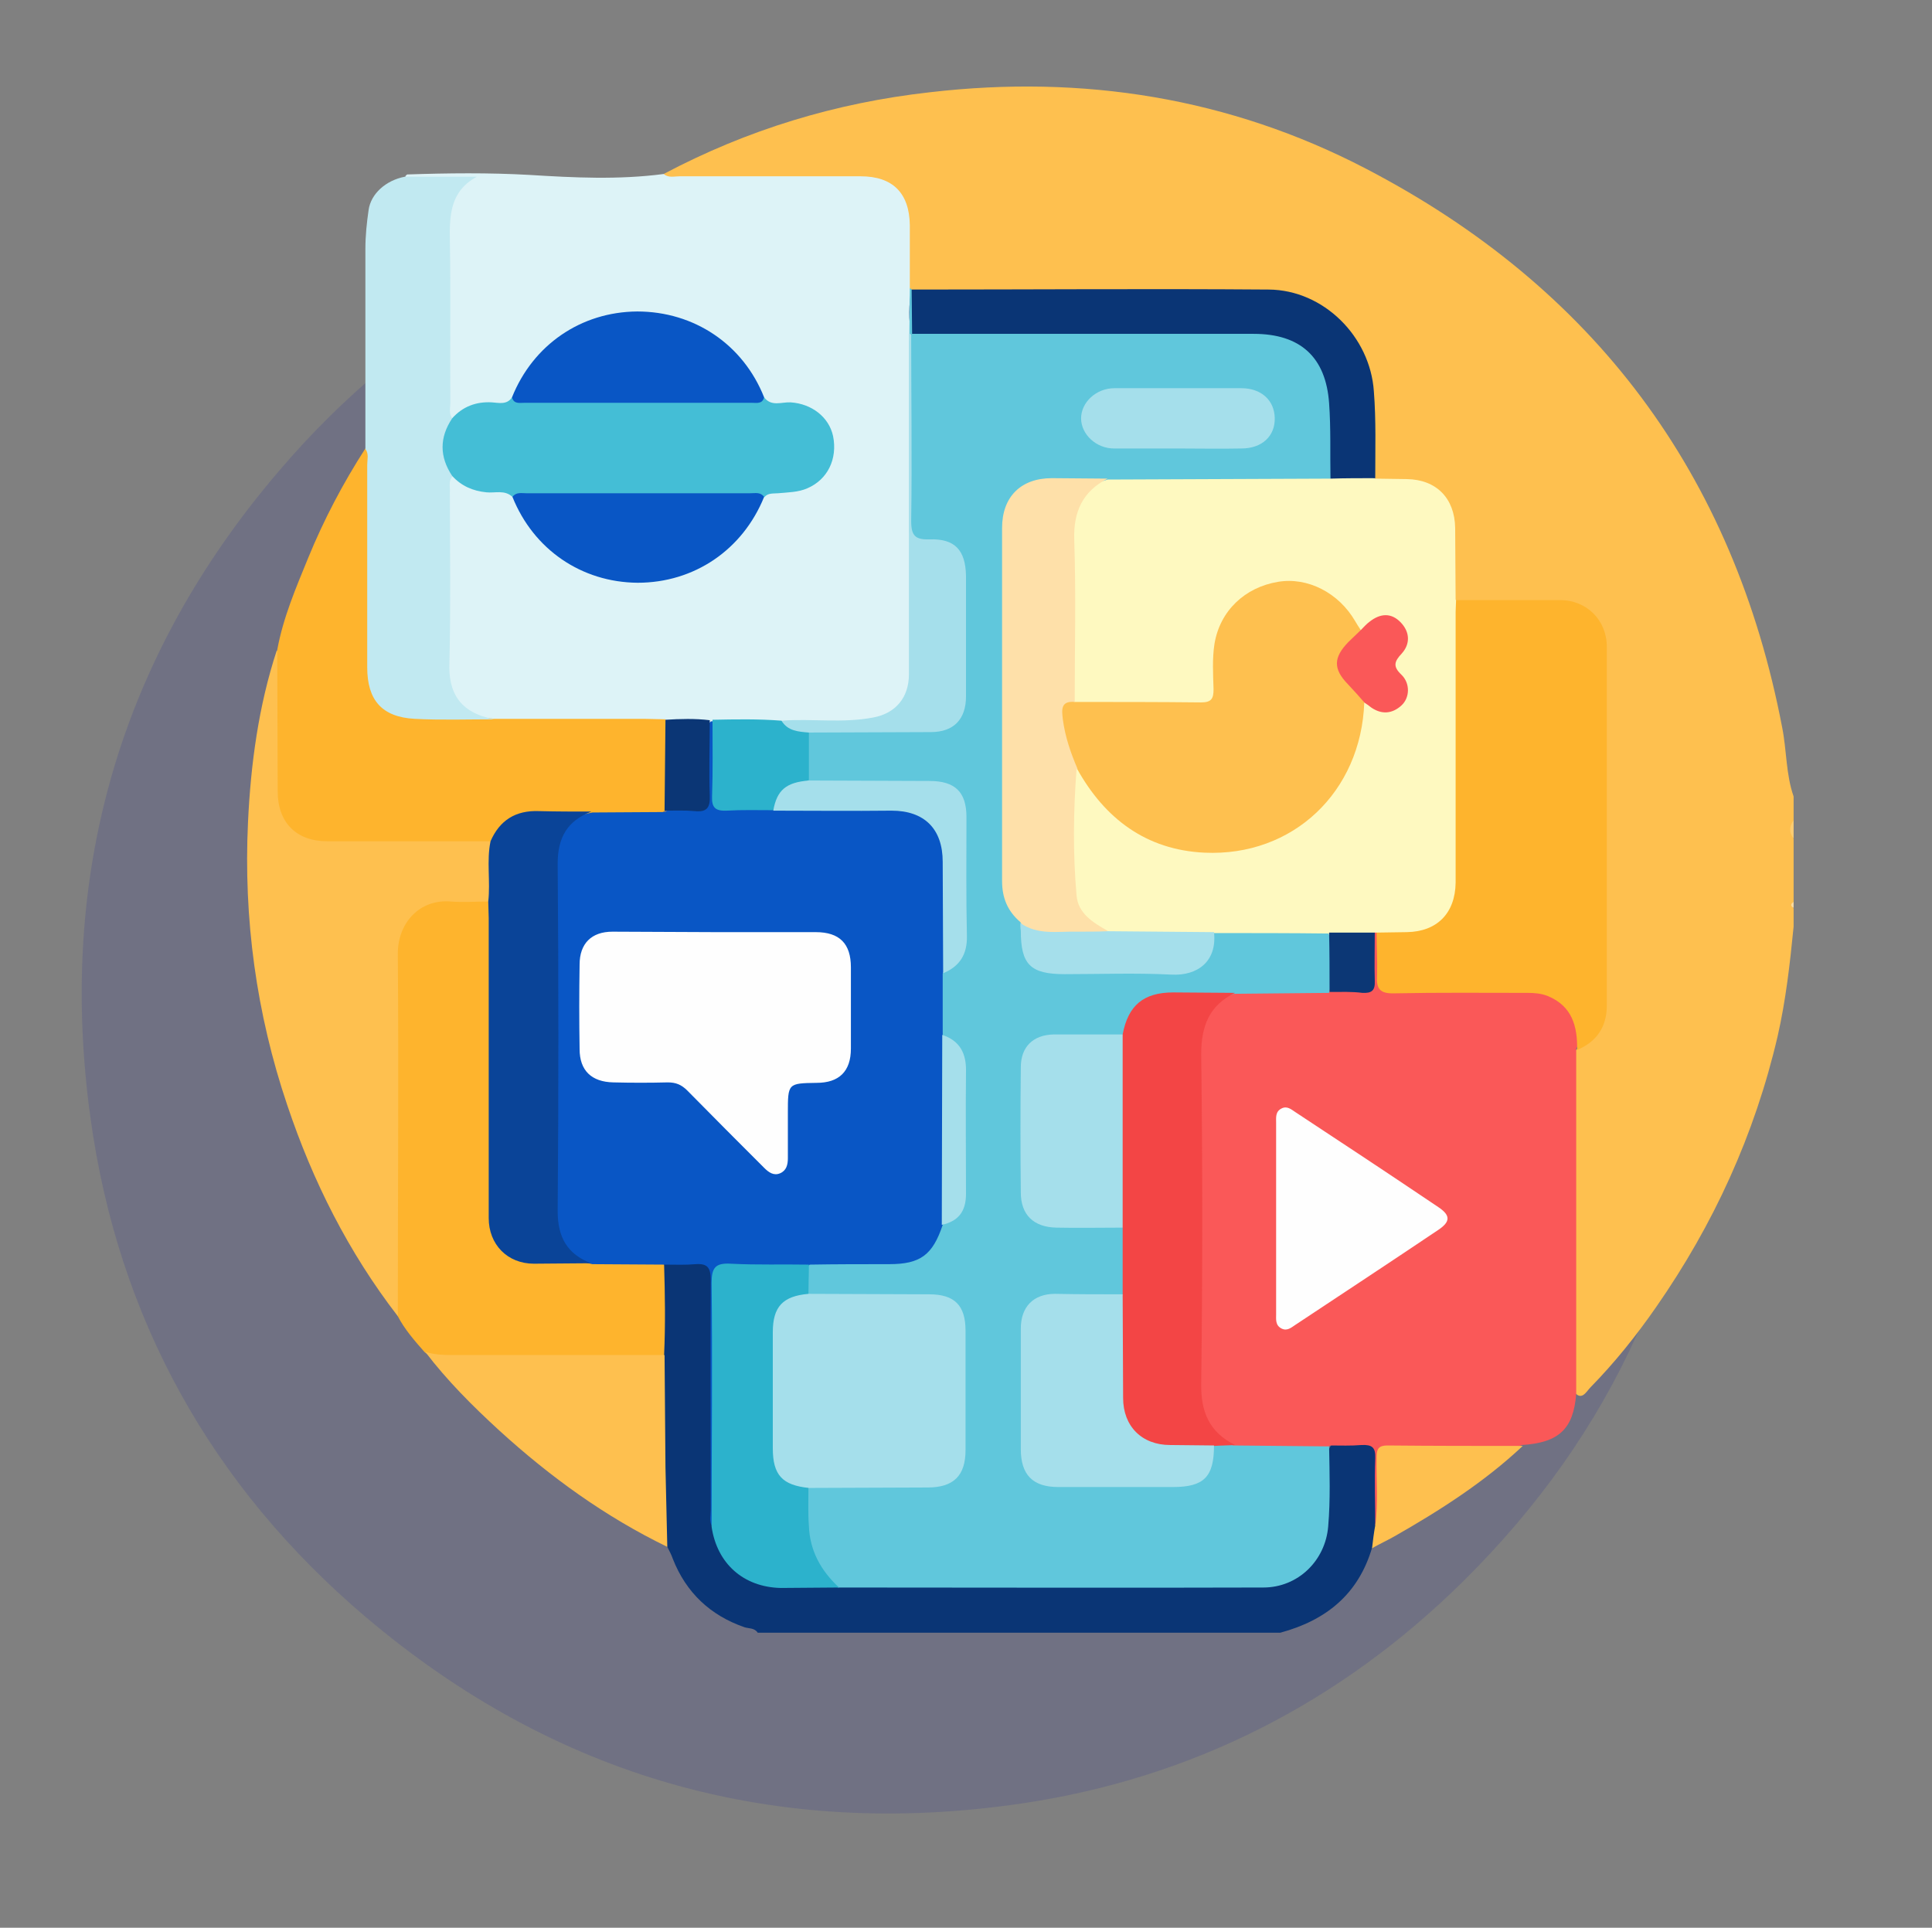 <?xml version="1.0" encoding="utf-8"?>
<!-- Generator: Adobe Illustrator 25.2.1, SVG Export Plug-In . SVG Version: 6.00 Build 0)  -->
<svg version="1.1" id="Layer_1" xmlns="http://www.w3.org/2000/svg" xmlns:xlink="http://www.w3.org/1999/xlink" x="0px" y="0px"
	 viewBox="0 0 423 422.1" style="enable-background:new 0 0 423 422.1;" xml:space="preserve">
<rect x="0" y="0" width="423" height="422.1" fill="#808080" stroke="none"/>
<style type="text/css">
	.st0{opacity:0.2;fill-rule:evenodd;clip-rule:evenodd;fill:#343B93;enable-background:new    ;}
	.st1{fill:#5A69E5;}
	.st2{fill:#7883EA;}
	.st3{fill:#969EEE;}
	.st4{fill:#B4B9F2;}
	.st5{fill:#A6E8F7;}
	.st6{fill:#75DFF5;}
	.st7{fill:#A7EAF9;}
	.st8{fill:#76E1F7;}
	.st9{fill:none;}
	.st10{fill:#3AA9FE;}
	.st11{fill:#FE9E00;}
	.st12{fill:#FE7816;}
	.st13{fill:#FE193D;}
	.st14{fill:#FE4949;}
	.st15{fill:#5A5A5A;}
	.st16{fill:#444444;}
	.st17{fill:#FCBE00;}
	.st18{fill:#73BBFE;}
	.st19{fill:#ECE8E7;}
	.st20{fill:#DED6D4;}
	.st21{fill:#E6E6E6;}
	.st22{fill:#D2D2D7;}
	.st23{fill:#72C0E7;}
	.st24{fill:#010101;}
	.st25{fill:#030404;}
	.st26{fill:#EFBF20;}
	.st27{fill:#FEB59E;}
	.st28{fill:#C4E4FE;}
	.st29{fill:#030304;}
	.st30{fill:#EBBC1F;}
	.st31{fill:#EABC1F;}
	.st32{fill:#EABB1F;}
	.st33{fill:#F8E4AE;}
	.st34{fill:#FB5D3D;}
	.st35{fill:#FECAC1;}
	.st36{fill:#F35858;}
	.st37{fill:#FFFFFF;}
	.st38{fill:#DEEDF3;}
	.st39{fill:#F1D930;}
	.st40{fill:#3EA1E4;}
	.st41{fill:#FEB639;}
	.st42{fill:#FEB3B2;}
	.st43{fill:#FEC9D5;}
	.st44{fill:#FE9D8F;}
	.st45{fill:#FE866B;}
	.st46{fill:#FE9341;}
	.st47{fill:#D29E71;}
	.st48{fill:#357189;}
	.st49{fill:#A4754A;}
	.st50{fill:#B9895A;}
	.st51{fill:#E0EEFE;}
	.st52{fill:#BEDAEF;}
	.st53{fill:#AFCBDC;}
	.st54{fill:#FEC04F;}
	.st55{fill:#0A3575;}
	.st56{fill:#FECD71;}
	.st57{fill:#FEDC9F;}
	.st58{fill:#DDF3F7;}
	.st59{fill:#FEB42D;}
	.st60{fill:#C1E9F1;}
	.st61{fill:#FA5858;}
	.st62{fill:#FEF9C0;}
	.st63{fill:#60C7DC;}
	.st64{fill:#0956C5;}
	.st65{fill:#2CB2CC;}
	.st66{fill:#44BED6;}
	.st67{fill:#A5DFEB;}
	.st68{fill:#0B3675;}
	.st69{fill:#0A4498;}
	.st70{fill:#F34545;}
	.st71{fill:#FEFEFE;}
	.st72{fill:#0C3775;}
	.st73{fill:#FEE0A9;}
</style>
<path class="st0" d="M361.4,153.3c-18.2-46.9-56.1-84-103.6-101.2c-27.9-10.6-57.5-13.6-88.9-8.9c-43.1,6.5-79.4,26.6-107.8,59.9
	c-35,40.9-48.6,88.6-41.3,141.6c6,43.8,26.4,80.6,60.2,109.3c41.6,35.3,89.8,48.8,143.6,40.9c37.4-5.5,69.9-22.1,96.8-48.7
	c32.9-32.5,50.7-72.1,53.3-118.2C375.1,201.8,370.9,176.9,361.4,153.3z"/>
<g>
	<path class="st54" d="M145.3,38.1c18.3-9.7,37.7-15.6,58.3-17.9c33.5-3.9,65.6,1.2,95.4,16.7c50,26,80.6,66.9,91.2,122.4
		c1,5,0.8,10.2,2.5,15.1c0,1.8,0,3.5,0,5.3c-0.5,1.3-0.5,2.6,0,4c0,4.6,0,9.3,0,13.9c-0.4,0.4-0.4,0.9,0,1.3c0,1.3,0,2.6,0,4
		c-0.8,8.1-1.7,16.1-3.5,24c-5,21.5-14,41.2-26.6,59.3c-4.3,6.2-9.1,12.2-14.4,17.6c-0.9,0.9-2,3.3-3.8,0.6
		c-0.5-1.6-0.3-3.3-0.4-4.9c0-21.3,0-42.7,0-64c0-1.8-0.2-3.5,0.5-5.2c6.2-4.3,6.3-10.6,6.2-17.3c-0.2-22.4-0.1-44.7-0.1-67.1
		c0-1.3,0-2.6,0-4c-0.3-5.7-3.7-9.2-9.5-9.3c-5.9-0.2-11.9,0-17.8-0.1c-1.5,0-3.1,0.2-4.5-0.6c-1.3-1.2-1.1-2.8-1.1-4.3
		c-0.1-3.8,0-7.7,0-11.5c-0.1-6.4-3.7-9.8-10.1-10.1c-2.1-0.1-4.4,0.5-6.4-0.9c-0.9-1.4-0.7-3-0.8-4.5c-0.1-4.7-0.1-9.4-0.6-14.2
		c-1.4-13-10.9-22-24-22.1c-23.3-0.1-46.6,0-70,0c-2.1,0-4.2,0.2-6.2-0.3c-0.4-0.1-0.7-0.4-1-0.7c-1.4-3.5-0.8-7.2-0.6-10.7
		c0.5-10.1-3-13-12.7-12.7c-11.8,0.3-23.7,0.1-35.5,0C148.2,39.7,146.1,40.3,145.3,38.1z"/>
	<path class="st55" d="M300.4,338.9c-3,10.2-10.1,15.9-20.1,18.6c-38.1,0-76.3,0-114.4,0c-0.7-1.1-2-0.9-2.9-1.2
		c-7.5-2.6-12.8-7.6-15.7-15c-0.3-0.9-0.8-1.8-1.2-2.6c-1.7-2.9-1.6-6.2-1.7-9.3c-0.2-10.9-0.2-21.8,0-32.6
		c-0.2-5.4-0.1-10.9-0.1-16.3c0-1.3,0-2.6,0.9-3.7c2.8-1.5,5.8-1,8.7-0.6c1.5,0.2,2.1,1.4,2.3,2.8c0.1,2,0.1,4,0.1,5.9
		c0,14.8,0,29.7,0,44.5c0,1.4-0.1,2.9,0.3,4.3c1.9,9.2,6.6,13.1,16.2,13.1c3.9,0,7.7,0.1,11.6-0.1c29.9,0,59.8,0,89.7,0
		c3.6,0,7-0.5,10-2.6c3.3-2.2,5.2-5.2,5.8-9.2c0.7-4.6,0.8-9.2,0.7-13.8c0-1.6-0.2-3.3,0.9-4.7c0.6-0.5,1.4-0.6,2.2-0.7
		c7-0.9,8.1,0.1,8.1,7.1c0,3.7,0,7.4,0,11.2C301.8,335.6,301.9,337.5,300.4,338.9z"/>
	<path class="st56" d="M392.7,183.6c-1-1.3-1-2.6,0-4C392.7,180.9,392.7,182.2,392.7,183.6z"/>
	<path class="st57" d="M392.7,198.8c-0.7-0.4-0.7-0.9,0-1.3C392.7,197.9,392.7,198.3,392.7,198.8z"/>
	<path class="st58" d="M145.3,38.1c1.1,0.9,2.3,0.5,3.5,0.5c13.2,0,26.4,0,39.6,0c7.1,0,10.7,3.7,10.8,10.7c0,4.6,0,9.2,0,13.8
		c1.5,3.2,0.5,6.7,0.8,10c-0.1,24-0.1,48,0.2,72c0.1,10.1-5.7,13.3-13.2,13.6c-5.2,0.2-10.4,0-15.5,0c-5,0.1-10,0.1-15,0
		c-0.4,0-0.8,0-1.2,0c-3.3,0.1-6.6,0.1-9.9,0c-12.2,0-24.3,0.4-36.5-0.2c-1-0.2-1.9-0.4-2.9-0.7c-4.9-1.3-8.2-5.1-8.3-10.2
		c-0.2-13.4-0.1-26.8,0-40.2c0-1.1,0.1-2.2,0.8-3.1c0.2-0.1,0.4-0.3,0.6-0.3c4,2.3,8.4,2.9,12.8,3.8c0.3,0.1,0.6,0.3,0.8,0.6
		c2.6,4.6,5.4,9,9.6,12.4c12.6,10,34.2,7.7,43.3-9.5c0.5-1,0.9-2,1.6-2.9c2.4-1.7,5.3-1.2,7.9-1.9c3.5-0.9,6.2-3.7,6.6-7
		c0.5-4.3-1.1-7.7-4.5-9.5c-1.8-0.9-3.6-0.8-5.5-0.8c-1.8,0-3.6,0-4.7-1.8c-3.7-8.2-9.5-14.5-18.3-17c-14.4-4-27.5,1.2-34.6,14.7
		c-0.4,0.8-0.7,1.6-1.2,2.4c-0.9,1.4-2.2,1.8-3.7,1.7c-3.3-0.2-6.3,0.3-9,2.3c-0.4,0.3-1,0.4-1.6,0.1c-1.2-1.2-1-2.8-1-4.4
		c0-12.6,0-25.3,0-37.9c0-4.4,1.4-7.9,5.2-9.9c-3.6,0.5-7.5,0.2-11.4,0.2c-1,0-2-0.1-2.7-1c0.2-0.1,0.3-0.4,0.5-0.4
		c8.9-0.3,17.8-0.4,26.7,0.1C125.6,38.9,135.4,39.4,145.3,38.1z"/>
	<path class="st54" d="M87.1,288.2c-10.8-14-18.6-29.5-24.2-46.2c-6.8-20.1-9.6-40.9-8.6-62c0.6-12.7,2.3-25.4,6.3-37.6
		c1.4,1.3,1.1,3,1.1,4.6c0,8.4,0,16.7,0,25.1c0,7.7,3.4,11.1,11.1,11.1c10,0,20,0,30,0c1.6,0,3.3-0.2,4.8,0.8
		c0.6,4.6,1.1,9.1-0.5,13.6c-2.3,1.4-4.9,0.8-7.4,0.8c-8.1,0.1-11.5,3.3-11.5,11.4c0,24.2,0,48.4,0,72.7
		C88.2,284.5,88.7,286.5,87.1,288.2z"/>
	<path class="st59" d="M107.5,184.2c-12,0-23.9,0-35.9,0c-6.7,0-10.8-4.1-10.8-10.9c0-10.3-0.1-20.6-0.1-31
		c1.3-7.1,4.1-13.6,6.8-20.2c3.4-8.3,7.6-16.3,12.5-23.9c2.3,0.8,1.6,2.9,1.6,4.5c0.1,14,0,28,0,41.9c0,1.2,0,2.4,0.1,3.6
		c0.3,3.9,2.7,6.8,6.6,7.7c1.6,0.4,3.2,0.7,4.9,0.7c5.1-0.1,10.1,0.2,15.1,0.8c10.9,0,21.9,0,32.8,0c1.5,0,3.1,0.1,4.6,0.1
		c1.5,4,0.6,8.2,0.7,12.2c0.1,2.6,0.6,5.2-0.7,7.7c-1.4,1.2-3.1,1-4.7,1c-3.6,0-7.2,0-10.9,0c-4-0.3-8.1,0-12.1-0.1
		c-3.6-0.1-6.7,1.1-8.8,4.2C108.7,183.4,108.3,184,107.5,184.2z"/>
	<path class="st59" d="M87.1,288.2c0-26.4,0.2-52.8,0-79.2c-0.1-6.9,4.8-12.2,11.6-11.6c2.7,0.2,5.5,0,8.2,0
		c1.6,1.5,1.1,3.5,1.1,5.3c0,19.9,0,39.8,0,59.7c0,1.3,0,2.6,0,4c0.3,6,3.4,9.2,9.3,9.3c4.1,0.1,8.1,0.2,12.2,0.1
		c4-0.1,7.9,0,11.9,0c1.4,0,2.9-0.1,4,1.1c0.2,6.6,0.3,13.2,0,19.8c-1.3,1.1-2.8,1.1-4.4,1.1c-14.2,0-28.3,0-42.5,0
		c-2.1,0-3.9-0.5-5.5-1.7C90.8,293.6,88.6,291.1,87.1,288.2z"/>
	<path class="st60" d="M108.3,157.5c-5.8,0-11.7,0.2-17.5-0.1c-7.2-0.4-10.4-4.1-10.4-11.3c0-14.8,0-29.5,0-44.3
		c0-1.2,0.4-2.4-0.4-3.5c0-14.6,0-29.2,0-43.8c0-2.9,0.3-5.7,0.7-8.5c0.5-3.6,3.8-6.5,7.9-7.3c5.3,0,10.5,0,15.8,0
		c-5.9,3.2-6,8.5-5.9,14.2c0.2,11.8,0,23.5,0.1,35.3c0,1.2-0.4,2.4,0.5,3.5c0.4,2.1-1,3.9-1.1,6c-0.1,2.4,1.4,4.3,1.1,6.6
		c-1,1-0.5,2.3-0.6,3.5c0,12.4,0.2,24.8-0.1,37.2C98.1,151.6,100.6,156.1,108.3,157.5z"/>
	<path class="st54" d="M93.1,296c1.9,0.6,3.9,0.7,5.9,0.7c15.5,0,31,0,46.5,0c0.1,8.2,0.1,16.4,0.2,24.6c0.1,5.8,0.3,11.6,0.4,17.4
		c-13.6-6.6-25.6-15.3-36.7-25.4C103.5,307.9,97.9,302.3,93.1,296z"/>
	<path class="st61" d="M301.1,334c0-4.9-0.2-9.8,0-14.7c0.1-2.4-0.7-3-3-2.9c-2.3,0.2-4.6,0.1-6.9,0.1c-0.6,0.6-1.3,0.8-2.1,0.8
		c-6.2,0-12.5,0.5-18.7-0.3c-5.9-2.2-8.5-6.4-8.4-12.7c0.1-25,0.1-50,0-75c0-6.3,2.5-10.5,8.4-12.8c6.7-0.8,13.4-0.3,20.1-0.3
		c2.1-0.1,4.1-0.1,6.2,0c2.2,0.1,3-1,3.1-3.1c0.1-3-0.7-6.1,0.7-9c0.3-0.3,0.7-0.3,1.1-0.1c1.1,1.6,0.8,3.4,0.8,5.1
		c0.1,7.5-0.8,7,7.2,7c8.3,0,16.5-0.1,24.8,0c5.1,0.1,8.9,2.3,10.8,7.2c0.9,2.1,1.1,4.2-0.1,6.3c0,25.2,0,50.4,0,75.6
		c-0.6,7.7-3.8,10.7-11.9,11.2c-1.6,0.7-3.4,0.9-5.2,0.9c-7.1,0-14.1,0-21.2,0c-4.3,0-4.5,0.3-4.6,4.4c0,2.9,0.1,5.7-0.1,8.6
		C302.4,331.8,302.6,333.3,301.1,334z"/>
	<path class="st62" d="M301.4,204.2l-0.2,0l-0.2,0c-3.3,1.6-6.8,0.7-10.2,0.8c-8.3,0.1-16.7,0.1-25,0c-7.6,0-15.3,0.4-22.9-0.3
		c-6.1-2.1-8.7-6.5-8.6-12.8c0.1-6.5,0-12.9,0-19.4c0-1.4-0.1-2.9,0.8-4.1c2.3-0.6,2.6,1.5,3.5,2.7c5.3,7.7,12.4,12.6,21.6,14.3
		c16.3,3,33-7.9,36.7-24.1c0.6-2.5,0.6-5,1.5-7.4c1.2-0.9,2,0.3,3,0.6c1.8,0.5,3.6,0.6,4.8-1c1.3-1.5,1.3-3.4,0-4.9
		c-1.9-2.2-2-4,0-6.3c1.4-1.6,1.2-3.7-0.3-5.4c-1.6-1.8-3.5-1.4-5.4-0.3c-1,0.6-1.8,1.7-3.2,1.4c-1.1-0.7-1.6-1.8-2.3-2.8
		c-3.9-5.6-10.6-8.1-16.7-6.3c-7.1,2-11.3,7.3-11.7,14.6c-0.1,2.5,0,5.1-0.1,7.6c0,2.4-1.2,3.6-3.6,3.6c-8.3,0.1-16.7,0.1-25,0
		c-1.1,0-2.2-0.1-3-1c-0.7-1.2-0.6-2.5-0.6-3.9c0-11,0-21.9,0-32.9c0-6.2,2.7-10.5,8.5-12.7c0.9-0.3,1.7-0.3,2.6-0.3
		c15.3,0,30.5-0.1,45.8,0.1c3.3,0.2,6.7-0.8,9.9,0.8c2.3,0,4.6,0.1,6.9,0.1c6.5,0.1,10.5,4.2,10.6,10.7c0,5.2,0.1,10.5,0.1,15.7
		c1.1,1.3,0.9,2.9,0.9,4.4c0,18.9-0.1,37.9,0.1,56.8C319.8,201.9,312.2,207.6,301.4,204.2z"/>
	<path class="st59" d="M301.4,204.2c2.2,0,4.4-0.1,6.6-0.1c6.6-0.1,10.6-4.1,10.7-10.8c0-19.8,0-39.5,0-59.3c0-0.9,0.1-1.8,0.1-2.6
		c7.6,0,15.2,0,22.8,0c5.8,0,10.2,4.4,10.2,10.2c0,26.2,0,52.4,0,78.6c0,4.6-2.2,7.9-6.5,9.7c0.1-5.2-1.1-9.6-6.4-11.8
		c-1.5-0.6-3-0.7-4.5-0.7c-9.7,0-19.4-0.1-29.1,0.1c-3.2,0.1-4-1-3.8-3.9C301.6,210.4,301.4,207.3,301.4,204.2z"/>
	<path class="st55" d="M301.1,104.7c-3.3,0-6.5,0-9.8,0.1c-1.1-1.3-0.9-2.9-0.9-4.4c0-4.6,0-9.2-0.6-13.8
		c-0.9-6.9-5.9-11.8-12.9-12.3c-1.4-0.1-2.9-0.1-4.3-0.1c-22.6,0-45.1,0-67.7,0c-1.8,0-3.8,0.4-5.4-0.9c-0.6-3.3-0.5-6.6,0-9.9
		c26.1,0,52.2-0.2,78.3,0c12,0.1,22.2,10.3,23,22.3C301.3,92,301.1,98.4,301.1,104.7z"/>
	<path class="st63" d="M199.6,63.3c0,3.3,0.1,6.5,0.1,9.8c-0.1,0.1-0.2,0.2-0.3,0.3c-0.1-0.1-0.2-0.2-0.3-0.3c0-3.3,0.1-6.6,0.1-9.9
		C199.3,63.1,199.4,63.2,199.6,63.3z"/>
	<path class="st54" d="M301.1,334c0.7-5,0.2-10,0.3-15c0-1.8,0.5-2.5,2.4-2.5c9.9,0.1,19.7,0.1,29.6,0.1
		c-8.4,7.9-18.1,14.1-28.1,19.8c-1.6,0.9-3.3,1.7-4.9,2.6C300.6,337.3,300.8,335.6,301.1,334z"/>
	<path class="st63" d="M199.6,73.1c25,0,49.9,0,74.9,0c10.2,0,15.8,5.1,16.5,15.2c0.4,5.5,0.2,11,0.3,16.5
		c-16.3,0.1-32.6,0.1-48.8,0.2c-3.6,1.3-7.4,0.9-11.1,0.9c-7.5,0.1-10.9,3.5-11,10.9c0,25.1,0,50.3-0.1,75.4c0,3.7,1.4,6.6,3.3,9.5
		c0.6,1.3,0.5,2.8,0.7,4.2c0.3,3.8,2.4,6.2,6.2,6.4c9.4,0.3,18.9,0.3,28.3,0c2.9-0.1,4.8-2,5.6-4.7c0.3-1.1,0.3-2.4,1.2-3.3
		c8.4,0,16.9,0,25.3,0.1c1.3,4.3,1.2,8.6,0.1,13c-6.9,0.1-13.9,0.1-20.8,0.2c-3.6,1.2-7.4,1-11,0.8c-6.1-0.3-10.8,1.2-12.7,7.7
		c-0.1,0.4-0.5,0.7-0.8,1c-3.6,1.2-7.4,0.4-11.1,0.6c-1.5,0.1-3.1-0.1-4.6,0.1c-3.3,0.4-5.4,2.2-5.5,5.5c-0.3,9.6-0.4,19.1,0,28.7
		c0.1,3.6,2.5,5.6,6.3,5.9c3.6,0.3,7.3,0,10.9,0.1c1.5,0,3.1-0.2,4.4,1c1.2,4.8,1.1,9.5,0.1,14.3c-1.2,1.3-2.8,1.1-4.3,1.2
		c-3.5,0.1-7-0.1-10.6,0.1c-4.6,0.2-7,2.5-7,7c-0.1,8.7-0.1,17.4,0,26.1c0.1,4.7,2.3,7.1,7.1,7.2c8.8,0.2,17.6,0.1,26.4,0
		c3.8-0.1,5.9-1.9,6.7-5.6c0.2-1,0.3-2,0.9-2.8c1.6-1.1,3.2-0.3,4.7,0c7,0.1,13.9,0.1,20.9,0.2c0.1,5.8,0.3,11.7-0.2,17.5
		c-0.6,7.5-6.6,13.4-14.2,13.4c-31,0.1-62.1,0-93.1,0c-4.2-1.6-5.7-5.3-6.7-9.1c-1.1-4.3-1.8-8.7,0.3-13c1.4-0.7,3-0.6,4.5-0.6
		c6.9,0,13.9,0,20.8,0c5.6-0.1,7.8-2.3,7.8-7.8c0.1-8.2,0.1-16.5,0-24.7c0-5.6-2-7.6-7.6-7.7c-7-0.1-14.1,0-21.1,0
		c-1.6,0-3.3,0.2-4.8-0.8c-1.3-2.1-1.1-4.4-0.3-6.6c1.2-1.4,2.8-1.1,4.3-1.1c4.2-0.1,8.3-0.2,12.5,0c5.3,0.2,9.5-1.4,11.6-6.6
		c0.2-0.5,0.6-0.9,1-1.3c3.5-1.9,4.7-4.8,4.6-8.7c-0.2-6.5-0.3-13,0-19.5c0.2-5.3-0.1-10.1-4.9-13.4c-0.7-4.3-0.8-8.6,0-12.9
		c0.4-0.9,1.2-1.5,2-2.2c1.9-1.6,2.8-3.6,2.8-6.1c0-8.7,0.1-17.4,0-26.1c-0.1-4.9-2.1-7-7.1-7.1c-7.3-0.1-14.5,0-21.8-0.1
		c-1.6,0-3.3,0.2-4.7-1c-1.2-3.5-1.2-7.1,0-10.6c1.4-1.2,3.1-1,4.7-1c6.9,0,13.9,0,20.8,0c5.8-0.1,8-2.2,8.1-8
		c0.1-8.1,0-16.3,0-24.4c0-5.6-1.7-7.3-7.1-7.8c-4-0.4-4.1-0.4-4.1-4.3c0-12.9,0-25.8,0-38.6c0-1-0.1-2,0.2-3L199.6,73.1z"/>
	<path class="st64" d="M206.4,213.2c0,4.5,0,8.9,0,13.4c0.9,1.5,1,3.1,1,4.8c0,10.7,0,21.4,0,32.1c0,1.6,0.2,3.3-1,4.7
		c-2.2,6.6-4.9,8.6-11.7,8.6c-5.8,0-11.6,0-17.4,0.1c-1.3,1.1-2.9,1-4.4,1c-3.7,0-7.5,0-11.2,0c-4.2,0-4.5,0.3-4.5,4.5
		c0,12.4,0,24.8,0,37.2c0,3.6,0,7.2,0,10.9c0,1.4,0.1,2.9-1.2,3.9c-0.8-1.2-0.4-2.6-0.4-3.8c0-16.8-0.1-33.6,0-50.4
		c0-2.5-0.6-3.6-3.3-3.4c-2.2,0.2-4.4,0.1-6.6,0.1c-5.3,0-10.7-0.1-16-0.1c-5.5-1.1-8.2-4-8.2-9.7c-0.1-26.5-0.1-53,0-79.5
		c0-5.7,2.7-8.7,8.2-9.7c5.3,0,10.7-0.1,16-0.1c1.2-1.1,2.6-0.9,4.1-1c4.7-0.2,4.7-0.1,4.7-4.9c0-3.3,0-6.6,0-9.9
		c0-1.4-0.1-2.9,1.1-4c0.2-0.1,0.4-0.1,0.5,0c1.1,1.3,1,2.8,1,4.4c0,3.8,0,7.7,0,11.5c0,2.1,0.9,3,3,3c3.1,0,6.1-0.1,9.2,0.1
		c8.8-0.1,17.6-0.1,26.4,0c7,0.1,11.5,4.6,11.6,11.7c0.1,7,0,14.1,0,21.1C207.2,210.7,207,212,206.4,213.2z"/>
	<path class="st65" d="M155.8,334.3c0-17.8,0.2-35.6,0-53.4c0-3.3,0.8-4.4,4.2-4.2c5.7,0.3,11.4,0.1,17.1,0.2c0,2.2-0.1,4.3-0.1,6.5
		c-6.5,2.1-7.3,7-7,13c0.4,6.4,0.2,12.9,0,19.4c-0.1,4.6,1.2,8,6,9.3c0.4,0.1,0.7,0.4,1,0.8c0,2.7-0.1,5.5,0.1,8.2
		c0.2,5.4,2.6,9.8,6.6,13.5c-4.3,0-8.6,0.1-12.8,0.1C162.8,347.5,157,342.4,155.8,334.3z"/>
	<path class="st66" d="M99,104.2c-2.8-4.2-2.8-8.4,0-12.6c2.3-2.6,5.3-3.7,8.7-3.5c1.5,0.1,3.3,0.6,4.4-1.1
		c18.4,0.5,36.8,0.5,55.2,0c1.6,2.1,3.8,1,5.8,1.1c4.6,0.3,8.4,3.2,9.3,7.4c1,5-1.2,9.5-5.6,11.4c-2,0.9-4.3,0.9-6.4,1.1
		c-1.1,0.1-2.2-0.1-3,0.8c-1.3,0.4-2.6,0.4-3.9,0.4c-15.8,0-31.6,0-47.4,0c-1.3,0-2.6,0-3.9-0.4c-1.7-1.6-3.8-0.8-5.7-1
		C103.5,107.5,101,106.4,99,104.2z"/>
	<path class="st64" d="M167.3,87c-0.4,1.5-1.6,1.2-2.7,1.2c-16.6,0-33.2,0-49.8,0c-1.1,0-2.3,0.3-2.7-1.2
		c4.6-11.5,15.1-18.7,27.4-18.8C152,68.2,162.7,75.4,167.3,87z"/>
	<path class="st64" d="M112.2,108.8c0.8-1.1,2-0.8,3-0.8c16.4,0,32.7,0,49.1,0c1.1,0,2.2-0.3,3,0.8c-4.7,11.6-15.3,18.8-27.7,18.8
		C127.3,127.5,116.8,120.3,112.2,108.8z"/>
	<path class="st67" d="M199.5,73.2c0,13.6,0.2,27.3,0,40.9c0,3.2,0.9,4.1,4,4c5.6-0.2,7.9,2.4,8,8c0,8.8,0,17.6,0,26.4
		c0,5-2.7,7.8-7.7,7.8c-8.9,0-17.8,0.1-26.7,0.1c-3.3,1-4.8,0.3-6-2.6c6.7-0.5,13.4,0.6,20.1-0.7c4.9-0.9,7.8-4.4,7.8-9.4
		c0-24.9,0-49.7,0-74.6C199.2,73.1,199.3,73.2,199.5,73.2z"/>
	<path class="st65" d="M171.1,157.8c1.4,2.3,3.7,2.4,6,2.6c0,3.5,0,7,0,10.4c-3.4,1.3-6.3,3.1-7.8,6.6c-3.4,0-6.8-0.1-10.2,0.1
		c-2.4,0.1-3.3-0.6-3.2-3.1c0.2-5.6,0.1-11.2,0.1-16.8C161,157.5,166,157.4,171.1,157.8z"/>
	<path class="st68" d="M155.4,157.7c0,5.5-0.2,11,0,16.5c0.1,2.5-0.5,3.7-3.3,3.4c-2.2-0.2-4.4-0.1-6.6-0.1
		c0.1-6.6,0.1-13.2,0.2-19.9C148.9,157.4,152.2,157.3,155.4,157.7z"/>
	<path class="st69" d="M129.5,177.7c-5.3,2-7.4,5.7-7.4,11.4c0.2,25.4,0.2,50.8,0,76.1c0,5.7,2.1,9.4,7.3,11.4
		c-4.2,0-8.4,0.1-12.5,0.1c-5.8,0-9.9-4.2-9.9-10c0-21.9,0-43.8,0-65.7c0-1.2-0.1-2.4-0.1-3.6c0.5-4.4-0.4-8.9,0.5-13.2
		c2-4.6,5.5-6.8,10.6-6.6C121.8,177.7,125.7,177.7,129.5,177.7z"/>
	<path class="st70" d="M245.8,283.4c0-4.9,0-9.7,0-14.6c-1.1-1.3-0.9-2.9-1-4.4c0-11.2,0-22.3,0-33.5c0-1.5-0.1-3.1,1-4.4
		c1.2-6.4,4.6-9.2,11.1-9.2c4.5,0,9,0.1,13.5,0.1c-5.6,2.7-7.4,7.2-7.4,13.4c0.3,24.1,0.3,48.2,0,72.2c-0.1,6.2,1.8,10.6,7.4,13.4
		c-1.5,0.1-3.1,0.1-4.6,0.2c-5.2,1.5-10.4,1.6-15.3-0.6c-3.2-1.4-5-4.4-5.3-7.8c-0.5-7.5-0.3-15.1-0.1-22.7
		C245,284.7,245.3,284,245.8,283.4z"/>
	<path class="st71" d="M279.4,266.7c0-6.9,0-13.9,0-20.8c0-1.2-0.2-2.5,1.2-3.2c1.2-0.6,2.1,0.2,3,0.8c10.5,6.9,20.9,13.8,31.3,20.8
		c2.7,1.8,2.7,3.2,0,5c-10.4,7-20.9,13.9-31.3,20.8c-0.9,0.6-1.8,1.4-3,0.8c-1.4-0.7-1.2-2-1.2-3.2
		C279.4,280.8,279.4,273.7,279.4,266.7z"/>
	<path class="st72" d="M291.1,217.2c0-4.3,0-8.7-0.1-13c3.3,0,6.6,0,10,0c0,3.5-0.1,7.1,0,10.6c0.1,2.1-0.7,2.7-2.7,2.6
		C296,217.1,293.6,217.2,291.1,217.2z"/>
	<path class="st54" d="M235.3,153.7c9.2,0,18.5,0,27.7,0.1c2.3,0,2.7-0.9,2.7-2.9c-0.1-3.3-0.3-6.7,0.2-9.9
		c1.2-7.3,6.7-12.4,13.9-13.6c6.5-1.1,13.3,2.4,16.9,8.6c0.4,0.7,0.8,1.3,1.2,1.9c0.2,1.7-1.3,2.1-2.1,3c-3,3.2-2.9,5.3,0,8.5
		c1.2,1.3,3.2,2.1,2.9,4.4c-0.7,19.6-15.6,33.8-35,32.9c-12.7-0.6-21.8-7.4-27.9-18.4c-3.5-3.6-3.9-8.2-4-12.8
		C231.9,153.4,233.3,152.6,235.3,153.7z"/>
	<path class="st73" d="M235.3,153.7c-3.2-0.3-2.8,1.9-2.6,3.8c0.5,3.8,1.7,7.3,3.2,10.8c-0.1,0.1-0.2,0.2-0.2,0.2
		c-0.7,9.2-0.8,18.4,0,27.5c0.3,4,3.6,6,6.8,7.8c-0.9,1.1-2.1,1-3.3,1c-3.3,0.1-6.6,0.1-9.9,0c-2.4-0.1-4.6-0.6-5.9-2.9
		c-2.8-2.4-4-5.3-4-9c0-25.8,0-51.6,0-77.3c0-6.8,4.1-10.9,10.9-10.9c4.1,0,8.1,0.1,12.2,0.1c-5.5,2.8-7.5,7.3-7.3,13.4
		C235.6,130.2,235.3,141.9,235.3,153.7z"/>
	<path class="st67" d="M223.4,202.1c3.8,2.7,8.1,1.8,12.3,1.9c2.3,0,4.6,0,6.9-0.1c7.7,0.1,15.5,0.1,23.2,0.2
		c0.7,6.4-3.6,9.6-9.3,9.3c-7.8-0.4-15.6-0.1-23.4-0.1c-7.5,0-9.6-2.1-9.6-9.5C223.4,203.2,223.4,202.7,223.4,202.1z"/>
	<path class="st61" d="M298.8,153.9c-1.2-1.4-2.4-2.7-3.7-4.1c-3.2-3.3-3.2-5.8,0.1-9.2c0.9-0.9,1.9-1.8,2.8-2.7
		c0.6-0.6,1.2-1.3,1.9-1.8c2.3-1.8,4.7-2,6.8,0.2c2,2.1,2.1,4.7,0.2,6.8c-1.6,1.7-2,2.8-0.1,4.6c2,1.9,1.9,5.1,0,6.8
		c-2,1.8-4.3,2-6.6,0.4C299.7,154.5,299.3,154.2,298.8,153.9z"/>
	<path class="st67" d="M177.1,325.8c-5.8-0.6-7.9-2.8-7.9-8.7c0-8.5,0-16.9,0-25.4c0-5.6,2.2-7.9,7.8-8.4c8.8,0,17.6,0.1,26.4,0.1
		c5.6,0,8,2.4,8,8c0,8.7,0,17.4,0,26.1c0,5.6-2.6,8.2-8.3,8.2C194.5,325.7,185.8,325.8,177.1,325.8z"/>
	<path class="st67" d="M245.8,283.4c0,7.6,0.1,15.2,0.1,22.7c0,6.2,4.1,10.3,10.3,10.3c3.2,0,6.4,0.1,9.6,0.1c0,6.9-2.2,9.1-9,9.1
		c-8.4,0-16.7,0-25.1,0c-5.6,0-8.2-2.7-8.2-8.3c0-8.8,0-17.6,0-26.4c0-4.8,2.8-7.6,7.5-7.6C235.9,283.4,240.8,283.4,245.8,283.4z"/>
	<path class="st67" d="M245.8,226.5c0,14.1,0,28.2,0,42.3c-4.8,0-9.7,0.1-14.5,0c-5-0.1-7.8-2.8-7.8-7.7c-0.1-9.1-0.1-18.2,0-27.4
		c0-4.5,2.7-7.1,7.2-7.2C235.7,226.5,240.7,226.5,245.8,226.5z"/>
	<path class="st67" d="M257.8,98.2c-4.6,0-9.3,0-13.9,0c-3.9,0-7.2-3.1-7.2-6.6c0-3.5,3.3-6.6,7.3-6.6c9.3,0,18.5,0,27.8,0
		c4.3,0,7.2,2.6,7.3,6.5c0.1,4-2.8,6.7-7.3,6.7C267,98.3,262.4,98.2,257.8,98.2z"/>
	<path class="st67" d="M169.3,177.5c0.8-4.5,2.8-6.2,7.8-6.6c8.8,0,17.6,0.1,26.4,0.1c5.6,0,8.1,2.4,8.1,7.9c0,8.7-0.1,17.4,0.1,26
		c0.1,4.1-1.6,6.7-5.2,8.2c0-8.1-0.1-16.3-0.1-24.4c0-7.2-4-11.2-11.2-11.2C186.4,177.6,177.9,177.5,169.3,177.5z"/>
	<path class="st67" d="M206.2,268.2c0-13.9,0.1-27.7,0.1-41.6c3.9,1.3,5.3,4.1,5.2,8.1c-0.1,8.9,0,17.8,0,26.7
		C211.5,265.3,209.8,267.4,206.2,268.2z"/>
	<path class="st71" d="M156.8,204.1c7.3,0,14.5,0,21.8,0c5.2,0,7.7,2.5,7.7,7.7c0,5.9,0,11.9,0,17.8c0,5-2.6,7.5-7.5,7.5
		c-6.3,0.1-6.3,0.1-6.3,6.6c0,3.3,0,6.6,0,9.9c0,1.4-0.3,2.7-1.7,3.3c-1.4,0.6-2.5-0.2-3.5-1.2c-5.6-5.6-11.2-11.2-16.8-16.9
		c-1.3-1.3-2.5-1.8-4.3-1.8c-4,0.1-7.9,0.1-11.9,0c-4.8-0.1-7.4-2.6-7.4-7.3c-0.1-6.2-0.1-12.3,0-18.5c0-4.6,2.6-7.2,7.2-7.2
		C141.7,204,149.2,204.1,156.8,204.1z"/>
</g>
</svg>
